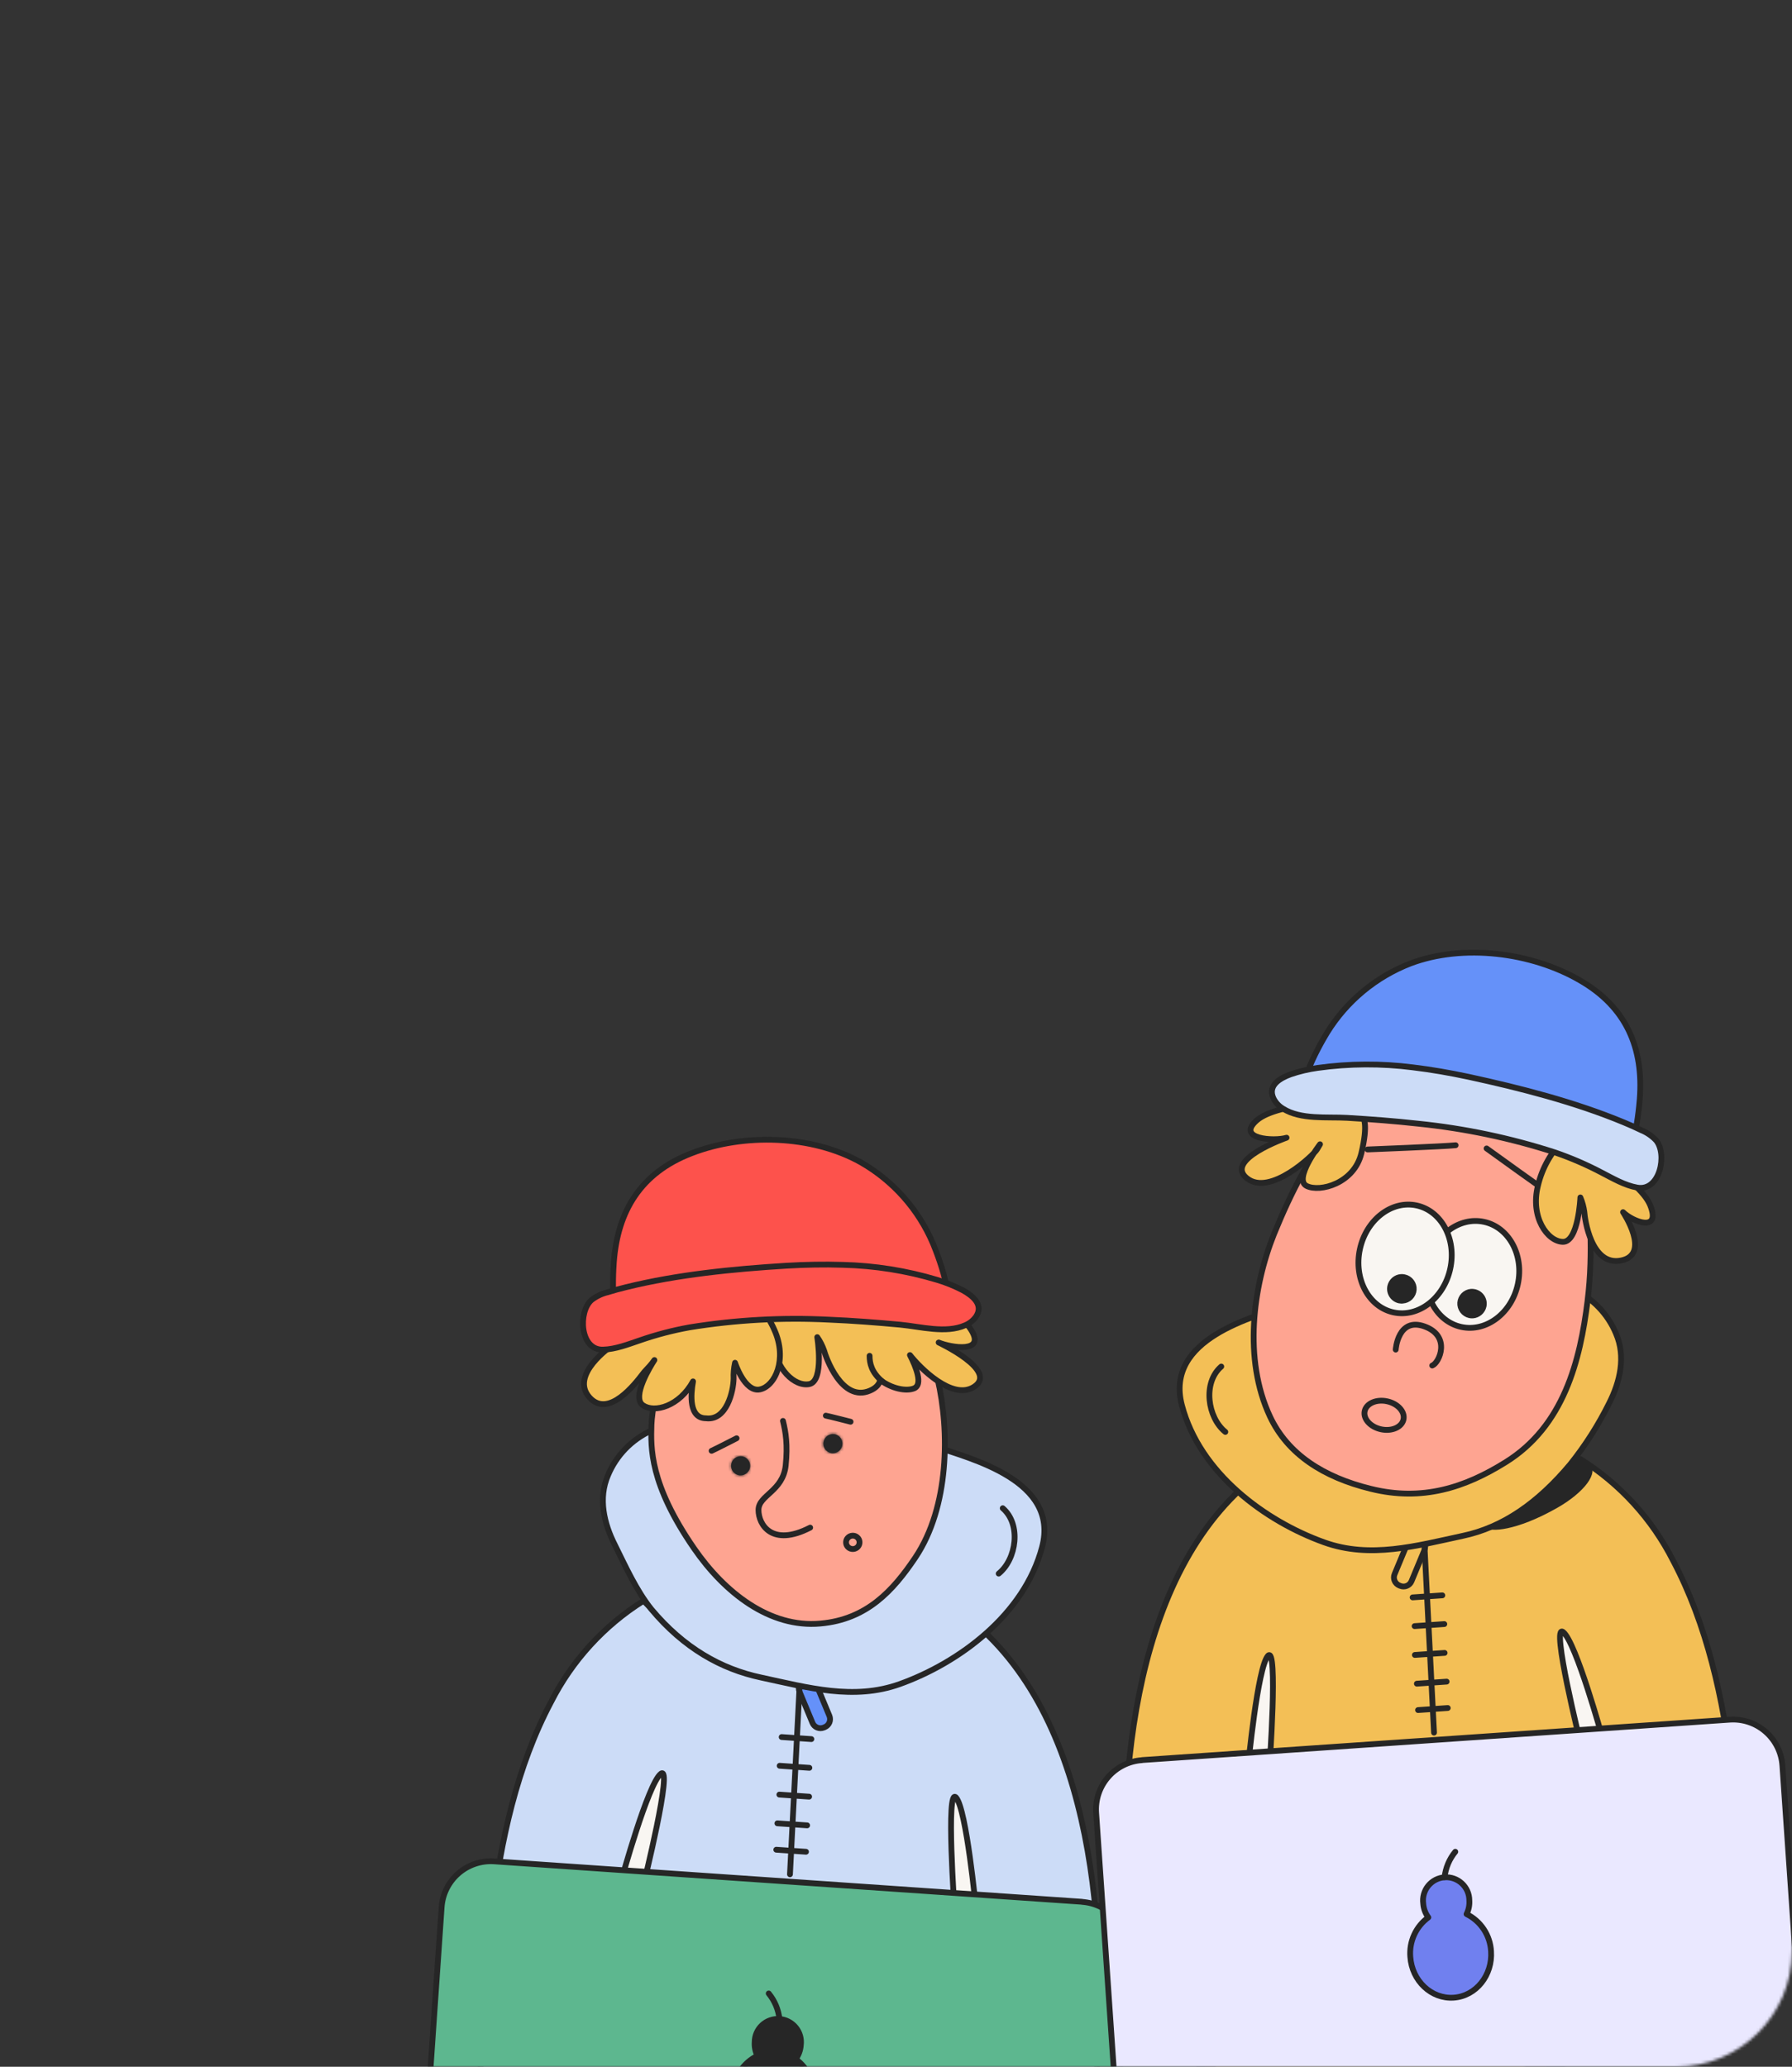 <?xml version="1.0" encoding="UTF-8"?> <svg xmlns="http://www.w3.org/2000/svg" width="619" height="714" viewBox="0 0 619 714" fill="none"><rect x="0" y="0" width="619" height="714" fill="#333333" stroke="none"/> <mask id="mask0_3102_194" style="mask-type:alpha" maskUnits="userSpaceOnUse" x="0" y="0" width="619" height="714"> <rect x="0.625" width="618.375" height="714" rx="40" fill="#F9F6F2"></rect> </mask> <g mask="url(#mask0_3102_194)"> <path d="M190.115 755.377C185.377 754.387 180.95 752.26 177.216 749.18C173.482 746.1 170.552 742.159 168.678 737.696C165.391 730.05 165.382 720.988 166.128 712.371C167.588 695.375 167.89 678.299 169.911 661.341C172.943 635.905 178.557 610.202 190.343 587.983C197.63 573.644 208.679 561.556 222.308 553.013C234.123 565.435 248.173 574.676 262.561 577.512C279.749 580.916 286.873 580.996 304.609 580.643C314.487 580.45 324.05 573.893 334.011 567.278C335.427 566.332 337.4 564.98 339.614 563.372C380.124 601.035 382.421 675.272 378.278 722.601C377.546 730.997 377.054 742.879 372.394 749.739C372.394 749.739 358.887 788.03 190.115 755.377Z" fill="#CCDCF7" stroke="#262626" stroke-width="2" stroke-linecap="round" stroke-linejoin="round"></path> <path d="M284.884 596.674L284.553 596.811C283.031 597.444 281.284 596.723 280.651 595.201L276.152 584.381C275.52 582.859 276.241 581.112 277.763 580.479L278.093 580.342C279.616 579.709 281.363 580.43 281.995 581.952L286.494 592.772C287.127 594.294 286.406 596.041 284.884 596.674Z" fill="#6591F9" stroke="#262626" stroke-width="2" stroke-linecap="round" stroke-linejoin="round"></path> <path d="M322.729 499.62C300.016 491.783 274.652 490.689 251.123 491.003C242.396 491.103 233.265 490.629 224.965 494.23C218.214 497.295 212.874 502.805 210.022 509.649C206.565 517.652 208.636 526.326 212.4 533.748C216.099 541.207 219.771 549.395 224.965 555.902C236.196 569.343 249.132 576.622 262.951 579.539C278.99 582.984 294.887 587.497 310.804 581.787C331.12 574.499 353.784 557.935 359.963 534.459C366.045 511.404 335.27 503.953 322.729 499.62Z" fill="#CCDCF7" stroke="#262626" stroke-width="2" stroke-linecap="round" stroke-linejoin="round"></path> <path d="M225.032 492.15C224.785 500.276 224.377 512.606 239.7 534.862C250.233 550.163 265.883 562.495 283.431 560.877C299.462 559.453 308.502 549.502 316.2 538.05C327.896 520.578 328.078 494.437 323.849 476.285C320.394 461.841 319.591 452.776 311.024 439.914C303.989 429.255 295.949 420.013 279.794 418.41C261.948 416.729 246.314 422.948 236.855 435.68C227.829 447.822 229.248 459.834 227.582 473.663C227.085 477.716 225.156 488.069 225.032 492.15Z" fill="#FEA491" stroke="#262626" stroke-width="2" stroke-linecap="round" stroke-linejoin="round"></path> <path d="M255.65 507.783L255.65 507.783L255.653 507.783C255.787 507.793 255.921 507.783 256.052 507.752L256.059 507.75L256.067 507.748C256.426 507.668 256.745 507.462 256.964 507.167C257.184 506.872 257.291 506.508 257.266 506.141C257.24 505.774 257.084 505.428 256.825 505.166C256.569 504.907 256.229 504.748 255.866 504.716C255.724 504.709 255.582 504.721 255.443 504.751L255.443 504.752L255.435 504.753C255.238 504.795 255.05 504.876 254.883 504.991C254.717 505.105 254.574 505.252 254.464 505.422C254.354 505.592 254.279 505.782 254.243 505.981C254.207 506.179 254.21 506.382 254.252 506.579C254.325 506.902 254.5 507.194 254.751 507.411C255.003 507.628 255.318 507.759 255.65 507.783Z" fill="#262626" stroke="#262626" stroke-width="2"></path> <mask id="path-7-inside-1_3102_194" fill="white"> <path d="M256.215 504.68C256.051 504.646 255.884 504.634 255.718 504.643C255.256 504.672 254.825 504.882 254.518 505.228C254.21 505.573 254.052 506.027 254.078 506.488C254.104 506.866 254.249 507.226 254.494 507.515C254.738 507.803 255.069 508.006 255.437 508.094C255.6 508.132 255.767 508.144 255.934 508.13C256.395 508.102 256.827 507.891 257.134 507.546C257.441 507.2 257.599 506.747 257.573 506.285C257.548 505.907 257.402 505.548 257.158 505.259C256.914 504.97 256.583 504.767 256.215 504.68ZM256.559 503.145C257.335 503.327 258.02 503.781 258.489 504.424C258.958 505.068 259.18 505.859 259.115 506.653C259.05 507.447 258.702 508.191 258.134 508.75C257.566 509.308 256.817 509.645 256.022 509.698C255.711 509.721 255.397 509.697 255.092 509.628C254.317 509.447 253.632 508.993 253.163 508.349C252.694 507.705 252.472 506.914 252.537 506.121C252.602 505.327 252.95 504.583 253.518 504.024C254.085 503.465 254.835 503.129 255.629 503.076C255.941 503.053 256.255 503.076 256.559 503.145Z"></path> </mask> <path d="M256.215 504.68C256.051 504.646 255.884 504.634 255.718 504.643C255.256 504.672 254.825 504.882 254.518 505.228C254.21 505.573 254.052 506.027 254.078 506.488C254.104 506.866 254.249 507.226 254.494 507.515C254.738 507.803 255.069 508.006 255.437 508.094C255.6 508.132 255.767 508.144 255.934 508.13C256.395 508.102 256.827 507.891 257.134 507.546C257.441 507.2 257.599 506.747 257.573 506.285C257.548 505.907 257.402 505.548 257.158 505.259C256.914 504.97 256.583 504.767 256.215 504.68ZM256.559 503.145C257.335 503.327 258.02 503.781 258.489 504.424C258.958 505.068 259.18 505.859 259.115 506.653C259.05 507.447 258.702 508.191 258.134 508.75C257.566 509.308 256.817 509.645 256.022 509.698C255.711 509.721 255.397 509.697 255.092 509.628C254.317 509.447 253.632 508.993 253.163 508.349C252.694 507.705 252.472 506.914 252.537 506.121C252.602 505.327 252.95 504.583 253.518 504.024C254.085 503.465 254.835 503.129 255.629 503.076C255.941 503.053 256.255 503.076 256.559 503.145Z" fill="#262626"></path> <path d="M256.215 504.68L256.617 502.72L256.647 502.727L256.677 502.734L256.215 504.68ZM255.718 504.643L255.594 502.647L255.605 502.646L255.718 504.643ZM254.078 506.488L252.083 506.622L252.082 506.611L252.081 506.6L254.078 506.488ZM255.437 508.094L254.983 510.042L254.975 510.04L255.437 508.094ZM255.934 508.13L255.768 506.137L255.789 506.135L255.81 506.134L255.934 508.13ZM257.573 506.285L259.569 506.151L259.57 506.162L259.57 506.173L257.573 506.285ZM256.559 503.145L257.002 501.195L257.015 501.198L256.559 503.145ZM256.022 509.698L255.873 507.703L255.882 507.702L255.89 507.702L256.022 509.698ZM255.092 509.628L254.65 511.579L254.637 511.576L255.092 509.628ZM255.629 503.076L255.778 505.07L255.77 505.071L255.762 505.072L255.629 503.076ZM255.812 506.639C255.818 506.64 255.824 506.64 255.831 506.64L255.605 502.646C255.944 502.627 256.284 502.652 256.617 502.72L255.812 506.639ZM255.842 506.639C255.908 506.635 255.969 506.605 256.013 506.556L253.022 503.899C253.681 503.159 254.605 502.708 255.594 502.647L255.842 506.639ZM256.013 506.556C256.056 506.507 256.079 506.442 256.075 506.377L252.081 506.6C252.026 505.611 252.364 504.64 253.022 503.899L256.013 506.556ZM256.074 506.355C256.071 506.306 256.052 506.26 256.02 506.223L252.967 508.807C252.447 508.192 252.137 507.426 252.083 506.622L256.074 506.355ZM256.02 506.223C255.989 506.185 255.946 506.159 255.899 506.148L254.975 510.04C254.191 509.854 253.487 509.422 252.967 508.807L256.02 506.223ZM255.891 506.146C255.851 506.137 255.81 506.134 255.768 506.137L256.099 510.123C255.725 510.154 255.348 510.127 254.983 510.042L255.891 506.146ZM255.81 506.134C255.744 506.138 255.683 506.168 255.639 506.217L258.629 508.874C257.971 509.615 257.047 510.065 256.058 510.126L255.81 506.134ZM255.639 506.217C255.595 506.267 255.573 506.331 255.576 506.397L259.57 506.173C259.626 507.163 259.287 508.133 258.629 508.874L255.639 506.217ZM255.578 506.419C255.581 506.467 255.6 506.514 255.631 506.551L258.685 503.967C259.205 504.582 259.515 505.347 259.569 506.151L255.578 506.419ZM255.631 506.551C255.663 506.588 255.705 506.614 255.753 506.625L256.677 502.734C257.461 502.92 258.164 503.352 258.685 503.967L255.631 506.551ZM257.015 501.198C258.257 501.488 259.354 502.216 260.105 503.247L256.872 505.602C256.685 505.346 256.413 505.165 256.104 505.093L257.015 501.198ZM260.105 503.247C260.856 504.278 261.212 505.545 261.108 506.816L257.121 506.489C257.147 506.173 257.059 505.858 256.872 505.602L260.105 503.247ZM261.108 506.816C261.004 508.088 260.446 509.28 259.537 510.175L256.731 507.324C256.957 507.102 257.095 506.806 257.121 506.489L261.108 506.816ZM259.537 510.175C258.628 511.07 257.428 511.609 256.155 511.693L255.89 507.702C256.206 507.681 256.505 507.547 256.731 507.324L259.537 510.175ZM256.171 511.692C255.661 511.73 255.148 511.692 254.65 511.579L255.535 507.678C255.646 507.703 255.76 507.712 255.873 507.703L256.171 511.692ZM254.637 511.576C253.394 511.285 252.298 510.558 251.547 509.527L254.78 507.171C254.966 507.428 255.239 507.609 255.548 507.681L254.637 511.576ZM251.547 509.527C250.795 508.495 250.439 507.229 250.544 505.957L254.53 506.284C254.504 506.6 254.593 506.915 254.78 507.171L251.547 509.527ZM250.544 505.957C250.648 504.686 251.205 503.494 252.114 502.599L254.921 505.449C254.695 505.672 254.556 505.968 254.53 506.284L250.544 505.957ZM252.114 502.599C253.024 501.704 254.224 501.165 255.497 501.08L255.762 505.072C255.445 505.093 255.147 505.227 254.921 505.449L252.114 502.599ZM255.481 501.081C255.99 501.043 256.503 501.082 257.002 501.195L256.117 505.096C256.006 505.07 255.892 505.062 255.778 505.07L255.481 501.081Z" fill="#262626" mask="url(#path-7-inside-1_3102_194)"></path> <path d="M287.525 500.134L287.525 500.134L287.528 500.134C287.662 500.144 287.796 500.133 287.927 500.102L287.934 500.1L287.942 500.099C288.301 500.018 288.62 499.812 288.839 499.517C289.059 499.222 289.166 498.858 289.141 498.491C289.115 498.124 288.959 497.778 288.7 497.517C288.444 497.258 288.104 497.099 287.741 497.067C287.599 497.06 287.457 497.071 287.318 497.102L287.318 497.102L287.31 497.104C287.113 497.146 286.925 497.226 286.758 497.341C286.592 497.456 286.449 497.603 286.339 497.772C286.229 497.942 286.154 498.132 286.118 498.331C286.082 498.529 286.085 498.733 286.127 498.93C286.2 499.253 286.375 499.545 286.626 499.761C286.878 499.979 287.193 500.109 287.525 500.134Z" fill="#262626" stroke="#262626" stroke-width="2"></path> <mask id="path-10-inside-2_3102_194" fill="white"> <path d="M288.09 497.03C287.926 496.997 287.759 496.984 287.593 496.994C287.131 497.022 286.7 497.233 286.393 497.578C286.085 497.924 285.927 498.377 285.953 498.839C285.979 499.217 286.124 499.576 286.369 499.865C286.613 500.154 286.944 500.357 287.312 500.444C287.475 500.482 287.642 500.495 287.809 500.481C288.27 500.452 288.702 500.242 289.009 499.896C289.316 499.551 289.474 499.097 289.448 498.636C289.423 498.258 289.277 497.898 289.033 497.61C288.789 497.321 288.458 497.118 288.09 497.03ZM288.434 495.496C289.21 495.677 289.895 496.131 290.364 496.775C290.833 497.419 291.055 498.21 290.99 499.003C290.925 499.797 290.577 500.541 290.009 501.1C289.441 501.659 288.692 501.995 287.897 502.048C287.586 502.071 287.272 502.048 286.967 501.979C286.192 501.797 285.507 501.343 285.038 500.7C284.569 500.056 284.347 499.265 284.412 498.471C284.477 497.677 284.825 496.933 285.393 496.374C285.96 495.816 286.71 495.479 287.504 495.427C287.816 495.403 288.13 495.427 288.434 495.496Z"></path> </mask> <path d="M288.09 497.03C287.926 496.997 287.759 496.984 287.593 496.994C287.131 497.022 286.7 497.233 286.393 497.578C286.085 497.924 285.927 498.377 285.953 498.839C285.979 499.217 286.124 499.576 286.369 499.865C286.613 500.154 286.944 500.357 287.312 500.444C287.475 500.482 287.642 500.495 287.809 500.481C288.27 500.452 288.702 500.242 289.009 499.896C289.316 499.551 289.474 499.097 289.448 498.636C289.423 498.258 289.277 497.898 289.033 497.61C288.789 497.321 288.458 497.118 288.09 497.03ZM288.434 495.496C289.21 495.677 289.895 496.131 290.364 496.775C290.833 497.419 291.055 498.21 290.99 499.003C290.925 499.797 290.577 500.541 290.009 501.1C289.441 501.659 288.692 501.995 287.897 502.048C287.586 502.071 287.272 502.048 286.967 501.979C286.192 501.797 285.507 501.343 285.038 500.7C284.569 500.056 284.347 499.265 284.412 498.471C284.477 497.677 284.825 496.933 285.393 496.374C285.96 495.816 286.71 495.479 287.504 495.427C287.816 495.403 288.13 495.427 288.434 495.496Z" fill="#262626"></path> <path d="M288.09 497.03L288.492 495.071L288.522 495.077L288.552 495.084L288.09 497.03ZM287.593 496.994L287.469 494.998L287.48 494.997L287.593 496.994ZM285.953 498.839L283.958 498.973L283.957 498.962L283.956 498.951L285.953 498.839ZM287.312 500.444L286.858 502.392L286.85 502.39L287.312 500.444ZM287.809 500.481L287.643 498.488L287.664 498.486L287.685 498.485L287.809 500.481ZM289.448 498.636L291.444 498.502L291.445 498.513L291.445 498.524L289.448 498.636ZM288.434 495.496L288.877 493.545L288.89 493.548L288.434 495.496ZM287.897 502.048L287.748 500.054L287.757 500.053L287.765 500.053L287.897 502.048ZM286.967 501.979L286.525 503.929L286.512 503.926L286.967 501.979ZM287.504 495.427L287.653 497.421L287.645 497.422L287.637 497.422L287.504 495.427ZM287.687 498.989C287.693 498.99 287.699 498.991 287.706 498.991L287.48 494.997C287.819 494.978 288.159 495.003 288.492 495.071L287.687 498.989ZM287.717 498.99C287.783 498.986 287.844 498.956 287.888 498.907L284.897 496.25C285.556 495.509 286.48 495.059 287.469 494.998L287.717 498.99ZM287.888 498.907C287.931 498.858 287.954 498.793 287.95 498.727L283.956 498.951C283.901 497.961 284.239 496.991 284.897 496.25L287.888 498.907ZM287.949 498.705C287.946 498.657 287.927 498.61 287.895 498.573L284.842 501.157C284.322 500.542 284.012 499.777 283.958 498.973L287.949 498.705ZM287.895 498.573C287.864 498.536 287.821 498.51 287.774 498.499L286.85 502.39C286.066 502.204 285.362 501.772 284.842 501.157L287.895 498.573ZM287.766 498.497C287.726 498.487 287.685 498.484 287.643 498.488L287.974 502.474C287.6 502.505 287.223 502.477 286.858 502.392L287.766 498.497ZM287.685 498.485C287.619 498.489 287.558 498.519 287.514 498.568L290.504 501.225C289.846 501.965 288.922 502.416 287.933 502.477L287.685 498.485ZM287.514 498.568C287.47 498.617 287.448 498.682 287.451 498.747L291.445 498.524C291.501 499.513 291.162 500.484 290.504 501.225L287.514 498.568ZM287.453 498.769C287.456 498.818 287.475 498.864 287.506 498.901L290.56 496.318C291.08 496.933 291.39 497.698 291.444 498.502L287.453 498.769ZM287.506 498.901C287.538 498.939 287.58 498.965 287.628 498.976L288.552 495.084C289.336 495.27 290.039 495.703 290.56 496.318L287.506 498.901ZM288.89 493.548C290.132 493.839 291.229 494.566 291.98 495.597L288.747 497.953C288.56 497.696 288.288 497.515 287.979 497.443L288.89 493.548ZM291.98 495.597C292.731 496.629 293.087 497.895 292.983 499.167L288.996 498.84C289.022 498.524 288.934 498.209 288.747 497.953L291.98 495.597ZM292.983 499.167C292.879 500.438 292.321 501.63 291.412 502.525L288.606 499.675C288.832 499.452 288.97 499.156 288.996 498.84L292.983 499.167ZM291.412 502.525C290.503 503.42 289.303 503.959 288.03 504.044L287.765 500.053C288.081 500.032 288.38 499.898 288.606 499.675L291.412 502.525ZM288.046 504.043C287.536 504.081 287.023 504.042 286.525 503.929L287.41 500.028C287.521 500.054 287.635 500.062 287.748 500.054L288.046 504.043ZM286.512 503.926C285.269 503.636 284.173 502.909 283.422 501.877L286.655 499.522C286.841 499.778 287.114 499.959 287.423 500.031L286.512 503.926ZM283.422 501.877C282.67 500.846 282.314 499.579 282.419 498.308L286.405 498.635C286.379 498.951 286.468 499.266 286.655 499.522L283.422 501.877ZM282.419 498.308C282.523 497.036 283.08 495.844 283.989 494.949L286.796 497.8C286.57 498.022 286.431 498.318 286.405 498.635L282.419 498.308ZM283.989 494.949C284.899 494.054 286.099 493.515 287.372 493.431L287.637 497.422C287.32 497.443 287.022 497.577 286.796 497.8L283.989 494.949ZM287.356 493.432C287.865 493.394 288.378 493.432 288.877 493.545L287.992 497.446C287.881 497.421 287.767 497.412 287.653 497.421L287.356 493.432Z" fill="#262626" mask="url(#path-10-inside-2_3102_194)"></path> <path d="M293.812 491.167C293.812 491.167 286.354 489.259 285.262 489.059Z" fill="#262626"></path> <path d="M293.812 491.167C293.812 491.167 286.354 489.259 285.262 489.059" stroke="#262626" stroke-width="2" stroke-linecap="round" stroke-linejoin="round"></path> <path d="M254.438 496.877C254.438 496.877 246.914 500.734 245.803 501.211Z" fill="#262626"></path> <path d="M254.438 496.877C254.438 496.877 246.914 500.734 245.803 501.211" stroke="#262626" stroke-width="2" stroke-linecap="round" stroke-linejoin="round"></path> <path d="M292.249 532.969C292.173 531.693 293.153 530.597 294.437 530.52C295.722 530.443 296.825 531.415 296.901 532.691C296.977 533.967 295.998 535.063 294.713 535.14C293.429 535.217 292.326 534.245 292.249 532.969Z" fill="#FEA491" stroke="#262626" stroke-width="2" stroke-linecap="round" stroke-linejoin="round"></path> <path d="M276.196 582.535L272.873 647.513" stroke="#262626" stroke-width="2" stroke-linecap="round" stroke-linejoin="round"></path> <path fill-rule="evenodd" clip-rule="evenodd" d="M266.869 428.981C266.869 428.981 271.481 435.847 275.533 443.812C279.018 444.891 290.844 448.735 299.099 453.59L302.207 448.712C302.207 448.712 328.123 448.713 335.078 458.863C341.169 467.745 328.362 465.533 324.231 463.787C324.231 463.787 345.057 473.535 336.454 479.103C328.964 483.951 317.67 472.42 314.309 468.117C316.339 472.077 318.95 478.406 315.679 479.661C312.93 480.715 308.041 479.74 304.075 476.758C303.698 478.226 302.623 479.519 300.491 480.426C290.694 484.595 285.219 468.663 284.658 466.588C284.087 464.937 283.292 463.371 282.296 461.935C282.296 461.935 284.781 477.179 279.498 478.175C274.619 479.096 267.817 473.132 267.158 463.464C265.934 468.171 263.104 475.6 257.778 473.187C250.872 471.005 253.098 460.662 254.813 456.76C255.624 455.212 256.306 453.267 256.669 451.558C256.669 451.558 249.374 459.522 245.029 456.358C240.683 453.195 240.667 442.863 249.055 435.575C253.843 431.292 259.776 428.498 266.127 427.536L266.869 428.981Z" fill="#F3BF56"></path> <path d="M275.533 443.812L275.237 444.767C274.979 444.687 274.765 444.506 274.642 444.265L275.533 443.812ZM266.869 428.981L266.039 429.538C266.017 429.506 265.997 429.472 265.979 429.437L266.869 428.981ZM299.099 453.59L299.942 454.128C299.653 454.582 299.056 454.725 298.592 454.452L299.099 453.59ZM302.207 448.712L301.364 448.175C301.548 447.886 301.866 447.712 302.207 447.712L302.207 448.712ZM335.078 458.863L334.253 459.428L334.253 459.428L335.078 458.863ZM324.231 463.787L323.807 464.693C323.314 464.462 323.096 463.878 323.318 463.38C323.539 462.883 324.119 462.654 324.621 462.866L324.231 463.787ZM336.454 479.103L336.997 479.943L336.997 479.943L336.454 479.103ZM314.309 468.117L313.419 468.573C313.184 468.114 313.336 467.551 313.77 467.274C314.205 466.996 314.779 467.095 315.097 467.501L314.309 468.117ZM315.679 479.661L316.037 480.595L316.037 480.595L315.679 479.661ZM304.075 476.758L303.107 476.509C303.19 476.186 303.429 475.925 303.745 475.814C304.06 475.704 304.409 475.758 304.676 475.959L304.075 476.758ZM300.491 480.426L300.1 479.506L300.1 479.506L300.491 480.426ZM284.658 466.588L285.603 466.261C285.61 466.283 285.617 466.305 285.623 466.327L284.658 466.588ZM282.296 461.935L281.309 462.096C281.234 461.634 281.489 461.183 281.922 461.008C282.355 460.833 282.852 460.981 283.118 461.365L282.296 461.935ZM279.498 478.175L279.684 479.158L279.684 479.158L279.498 478.175ZM267.158 463.464L266.19 463.213C266.313 462.738 266.763 462.423 267.251 462.469C267.739 462.514 268.122 462.907 268.156 463.396L267.158 463.464ZM257.778 473.187L258.079 472.234C258.117 472.246 258.154 472.26 258.19 472.276L257.778 473.187ZM254.813 456.76L253.898 456.357C253.907 456.336 253.917 456.316 253.927 456.295L254.813 456.76ZM256.669 451.558L255.931 450.882C256.236 450.55 256.726 450.462 257.127 450.669C257.528 450.875 257.741 451.324 257.647 451.766L256.669 451.558ZM249.055 435.575L249.722 436.321C249.718 436.324 249.715 436.327 249.711 436.33L249.055 435.575ZM266.127 427.536L265.978 426.548C266.402 426.483 266.821 426.697 267.017 427.08L266.127 427.536ZM274.642 444.265C272.632 440.314 270.48 436.63 268.829 433.932C268.003 432.583 267.305 431.483 266.813 430.72C266.567 430.339 266.372 430.042 266.24 429.842C266.174 429.741 266.123 429.665 266.089 429.614C266.072 429.588 266.059 429.569 266.051 429.556C266.047 429.55 266.044 429.545 266.042 429.542C266.041 429.541 266.04 429.54 266.039 429.539C266.039 429.539 266.039 429.538 266.039 429.538C266.039 429.538 266.039 429.538 266.039 429.538C266.039 429.538 266.039 429.538 266.869 428.981C267.699 428.423 267.699 428.423 267.699 428.423C267.699 428.423 267.699 428.424 267.699 428.424C267.7 428.424 267.7 428.424 267.7 428.425C267.701 428.426 267.702 428.427 267.703 428.429C267.705 428.433 267.709 428.438 267.714 428.445C267.723 428.459 267.736 428.479 267.754 428.506C267.79 428.559 267.842 428.638 267.91 428.741C268.046 428.947 268.243 429.249 268.493 429.636C268.993 430.41 269.7 431.524 270.535 432.888C272.203 435.614 274.383 439.345 276.425 443.358L274.642 444.265ZM298.592 454.452C290.448 449.662 278.723 445.847 275.237 444.767L275.829 442.857C279.312 443.936 291.24 447.808 299.606 452.729L298.592 454.452ZM298.256 453.053L301.364 448.175L303.051 449.249L299.942 454.128L298.256 453.053ZM302.207 448.712C302.207 447.712 302.208 447.712 302.208 447.712C302.208 447.712 302.209 447.712 302.209 447.712C302.21 447.712 302.212 447.712 302.214 447.712C302.217 447.712 302.223 447.712 302.229 447.712C302.243 447.712 302.263 447.712 302.288 447.712C302.34 447.713 302.415 447.713 302.513 447.715C302.709 447.717 302.996 447.722 303.362 447.732C304.094 447.752 305.146 447.792 306.428 447.873C308.99 448.033 312.485 448.353 316.205 448.996C319.919 449.637 323.891 450.605 327.394 452.072C330.882 453.533 334.008 455.532 335.903 458.297L334.253 459.428C332.67 457.118 329.949 455.311 326.621 453.917C323.309 452.529 319.498 451.594 315.865 450.966C312.236 450.34 308.817 450.026 306.303 449.869C305.047 449.79 304.019 449.751 303.307 449.731C302.951 449.722 302.674 449.717 302.487 449.714C302.394 449.713 302.323 449.713 302.276 449.712C302.252 449.712 302.235 449.712 302.223 449.712C302.217 449.712 302.213 449.712 302.211 449.712C302.209 449.712 302.208 449.712 302.208 449.712C302.208 449.712 302.207 449.712 302.207 449.712C302.207 449.712 302.207 449.712 302.207 448.712ZM335.902 458.297C337.448 460.55 338.075 462.475 337.461 463.999C336.831 465.563 335.144 466.127 333.602 466.304C331.984 466.49 330.076 466.309 328.342 465.987C326.603 465.663 324.956 465.179 323.842 464.708L324.621 462.866C325.572 463.268 327.075 463.716 328.708 464.02C330.348 464.326 332.035 464.471 333.374 464.317C334.788 464.155 335.419 463.716 335.606 463.251C335.809 462.746 335.753 461.616 334.253 459.428L335.902 458.297ZM324.231 463.787C324.655 462.881 324.655 462.882 324.656 462.882C324.656 462.882 324.656 462.882 324.657 462.882C324.658 462.883 324.659 462.883 324.66 462.884C324.663 462.885 324.668 462.887 324.673 462.89C324.684 462.895 324.7 462.902 324.72 462.912C324.761 462.932 324.821 462.96 324.898 462.998C325.053 463.072 325.277 463.182 325.558 463.323C326.12 463.605 326.911 464.014 327.833 464.521C329.672 465.533 332.053 466.952 334.173 468.56C336.256 470.14 338.237 472.011 339.09 473.96C339.529 474.965 339.698 476.058 339.352 477.149C339.007 478.234 338.201 479.163 336.997 479.943L335.91 478.264C336.857 477.651 337.282 477.057 337.446 476.544C337.607 476.036 337.56 475.454 337.257 474.762C336.625 473.317 335.013 471.707 332.964 470.154C330.954 468.629 328.666 467.263 326.869 466.273C325.973 465.78 325.204 465.383 324.661 465.111C324.389 464.974 324.174 464.869 324.028 464.798C323.954 464.763 323.899 464.736 323.861 464.718C323.843 464.709 323.829 464.703 323.82 464.699C323.815 464.697 323.812 464.695 323.81 464.694C323.809 464.693 323.808 464.693 323.808 464.693C323.807 464.693 323.807 464.693 323.807 464.693C323.807 464.693 323.807 464.693 324.231 463.787ZM336.997 479.943C334.849 481.333 332.451 481.522 330.096 481.015C327.759 480.511 325.42 479.316 323.274 477.871C318.983 474.981 315.245 470.94 313.521 468.732L315.097 467.501C316.734 469.597 320.323 473.473 324.391 476.212C326.425 477.582 328.524 478.63 330.517 479.059C332.49 479.485 334.314 479.297 335.91 478.264L336.997 479.943ZM315.199 467.661C316.222 469.657 317.431 472.323 317.958 474.686C318.22 475.861 318.336 477.06 318.107 478.1C317.865 479.195 317.226 480.139 316.037 480.595L315.321 478.727C315.768 478.556 316.028 478.238 316.154 477.669C316.291 477.046 316.242 476.181 316.006 475.121C315.537 473.016 314.425 470.536 313.419 468.573L315.199 467.661ZM316.037 480.595C314.409 481.219 312.278 481.207 310.105 480.696C307.91 480.181 305.569 479.133 303.474 477.557L304.676 475.959C306.547 477.366 308.634 478.296 310.562 478.75C312.512 479.208 314.2 479.157 315.321 478.727L316.037 480.595ZM300.1 479.506C302.008 478.694 302.822 477.615 303.107 476.509L305.044 477.007C304.573 478.837 303.238 480.344 300.883 481.346L300.1 479.506ZM285.623 466.327C285.886 467.298 287.354 471.676 289.924 475.266C291.208 477.06 292.713 478.58 294.406 479.418C296.056 480.234 297.931 480.429 300.1 479.506L300.883 481.346C298.153 482.508 295.669 482.274 293.519 481.211C291.413 480.169 289.677 478.358 288.298 476.43C285.541 472.578 283.991 467.953 283.693 466.849L285.623 466.327ZM283.118 461.365C284.166 462.876 285.002 464.524 285.603 466.261L283.713 466.915C283.171 465.35 282.418 463.866 281.475 462.505L283.118 461.365ZM279.313 477.193C280.084 477.047 280.74 476.364 281.213 474.908C281.676 473.483 281.859 471.604 281.878 469.671C281.897 467.755 281.755 465.859 281.607 464.436C281.533 463.726 281.458 463.138 281.402 462.728C281.374 462.523 281.35 462.363 281.334 462.256C281.326 462.202 281.32 462.161 281.315 462.134C281.313 462.12 281.312 462.11 281.311 462.104C281.31 462.101 281.31 462.098 281.31 462.097C281.31 462.096 281.309 462.096 281.309 462.096C281.309 462.096 281.309 462.096 281.309 462.096C281.309 462.096 281.309 462.096 282.296 461.935C283.283 461.774 283.283 461.774 283.283 461.774C283.283 461.775 283.284 461.775 283.284 461.775C283.284 461.776 283.284 461.777 283.284 461.778C283.284 461.78 283.285 461.784 283.286 461.788C283.287 461.796 283.289 461.808 283.291 461.823C283.296 461.854 283.303 461.899 283.312 461.957C283.329 462.073 283.354 462.241 283.383 462.455C283.442 462.883 283.52 463.494 283.597 464.229C283.749 465.695 283.898 467.672 283.878 469.691C283.858 471.694 283.672 473.813 283.115 475.526C282.568 477.209 281.553 478.805 279.684 479.158L279.313 477.193ZM268.156 463.396C268.47 468.012 270.248 471.701 272.479 474.111C274.741 476.554 277.337 477.565 279.313 477.193L279.684 479.158C276.78 479.706 273.535 478.196 271.012 475.47C268.457 472.711 266.505 468.584 266.16 463.532L268.156 463.396ZM258.19 472.276C259.291 472.775 260.178 472.74 260.934 472.425C261.73 472.093 262.487 471.405 263.192 470.415C264.607 468.427 265.585 465.541 266.19 463.213L268.126 463.716C267.508 466.094 266.458 469.276 264.821 471.575C263.999 472.73 262.974 473.741 261.703 474.271C260.392 474.817 258.927 474.806 257.365 474.098L258.19 472.276ZM255.729 457.162C254.917 459.009 253.975 462.423 254.062 465.591C254.15 468.769 255.233 471.334 258.079 472.234L257.477 474.141C253.417 472.858 252.16 469.161 252.063 465.646C251.966 462.122 252.994 458.413 253.898 456.357L255.729 457.162ZM257.647 451.766C257.266 453.558 256.556 455.589 255.699 457.224L253.927 456.295C254.693 454.834 255.345 452.977 255.691 451.35L257.647 451.766ZM245.617 455.55C246.399 456.119 247.346 456.227 248.454 455.969C249.58 455.706 250.783 455.081 251.919 454.315C253.046 453.556 254.052 452.695 254.781 452.019C255.144 451.683 255.435 451.395 255.634 451.193C255.733 451.092 255.809 451.012 255.86 450.959C255.885 450.932 255.904 450.912 255.916 450.899C255.922 450.893 255.926 450.888 255.929 450.885C255.93 450.884 255.931 450.883 255.931 450.882C255.932 450.882 255.932 450.882 255.932 450.882C255.932 450.882 255.932 450.882 255.932 450.882C255.932 450.882 255.931 450.882 256.669 451.558C257.406 452.233 257.406 452.233 257.406 452.234C257.406 452.234 257.406 452.234 257.405 452.234C257.405 452.235 257.404 452.235 257.404 452.236C257.402 452.237 257.401 452.239 257.398 452.242C257.394 452.247 257.388 452.253 257.38 452.262C257.364 452.279 257.341 452.303 257.312 452.334C257.254 452.396 257.169 452.484 257.06 452.595C256.843 452.816 256.53 453.125 256.141 453.486C255.367 454.204 254.278 455.137 253.037 455.973C251.807 456.803 250.371 457.576 248.908 457.917C247.426 458.262 245.831 458.179 244.44 457.167L245.617 455.55ZM249.711 436.33C245.696 439.819 243.727 444.003 243.258 447.641C242.782 451.337 243.855 454.267 245.617 455.55L244.44 457.167C241.856 455.285 240.748 451.468 241.275 447.385C241.809 443.245 244.027 438.619 248.399 434.821L249.711 436.33ZM266.277 428.525C260.118 429.458 254.365 432.167 249.722 436.321L248.388 434.83C253.321 430.417 259.434 427.539 265.978 426.548L266.277 428.525ZM265.979 429.437L265.238 427.993L267.017 427.08L267.759 428.524L265.979 429.437Z" fill="#262626"></path> <path d="M300.375 468.384C300.375 470.934 301.013 474.121 304.837 477.309" stroke="#262626" stroke-width="2" stroke-linecap="round"></path> <path fill-rule="evenodd" clip-rule="evenodd" d="M240.362 455.57C247.244 450.169 254.052 446.008 254.052 446.008L255.329 445.005C260.699 448.531 264.923 453.547 267.485 459.438C272.064 469.563 267.736 478.944 262.466 480.004C257.196 481.064 253.893 470.782 253.893 470.782C253.51 472.487 253.317 474.538 253.407 476.283C253.336 480.546 251.04 490.873 243.854 489.972C238.006 489.94 238.538 482.006 239.391 477.219C234.755 485.729 226.085 488.308 222.035 485.434C218.072 482.622 224.736 471.883 226.054 469.844C225.096 471.256 223.691 472.759 222.572 473.928C222.455 474.068 222.274 474.304 222.037 474.615C219.465 477.974 210.234 490.035 203.678 482.822C196.516 474.943 211.38 464.87 211.38 464.87C206.716 465.546 213.466 459.388 222.121 454.002C229.469 449.429 237.963 454.065 240.362 455.57Z" fill="#F3BF56"></path> <path d="M254.052 446.008L254.67 446.794C254.639 446.819 254.607 446.841 254.573 446.861L254.052 446.008ZM240.362 455.57L240.98 456.357C240.648 456.617 240.188 456.641 239.831 456.417L240.362 455.57ZM255.329 445.005L254.711 444.219C255.049 443.953 255.519 443.933 255.878 444.169L255.329 445.005ZM267.485 459.438L266.574 459.851C266.572 459.846 266.57 459.842 266.568 459.837L267.485 459.438ZM253.893 470.782L252.918 470.562C253.017 470.122 253.398 469.803 253.848 469.783C254.299 469.763 254.707 470.046 254.845 470.476L253.893 470.782ZM253.407 476.283L254.406 476.231C254.407 476.254 254.408 476.277 254.407 476.3L253.407 476.283ZM243.854 489.972L243.86 488.972C243.899 488.973 243.939 488.975 243.978 488.98L243.854 489.972ZM239.391 477.219L238.513 476.741C238.747 476.31 239.26 476.113 239.722 476.275C240.185 476.438 240.462 476.912 240.375 477.394L239.391 477.219ZM222.035 485.434L221.456 486.25L221.456 486.25L222.035 485.434ZM226.054 469.844L225.226 469.283C225.534 468.829 226.149 468.708 226.606 469.01C227.063 469.313 227.191 469.927 226.894 470.387L226.054 469.844ZM222.572 473.928L221.804 473.288C221.818 473.27 221.834 473.253 221.85 473.237L222.572 473.928ZM222.037 474.615L221.243 474.007L221.243 474.007L222.037 474.615ZM203.678 482.822L204.418 482.15L204.418 482.15L203.678 482.822ZM211.38 464.87L211.237 463.88C211.698 463.814 212.144 464.074 212.313 464.509C212.481 464.943 212.327 465.436 211.941 465.698L211.38 464.87ZM222.121 454.002L221.593 453.153L221.593 453.153L222.121 454.002ZM254.052 446.008C254.573 446.861 254.573 446.861 254.573 446.861C254.573 446.861 254.573 446.861 254.573 446.861C254.573 446.861 254.573 446.861 254.573 446.862C254.572 446.862 254.571 446.863 254.569 446.864C254.566 446.866 254.562 446.868 254.555 446.872C254.543 446.88 254.524 446.892 254.499 446.907C254.448 446.938 254.373 446.985 254.275 447.046C254.078 447.169 253.788 447.351 253.418 447.586C252.677 448.057 251.618 448.742 250.344 449.594C247.795 451.301 244.395 453.676 240.98 456.357L239.745 454.783C243.212 452.062 246.656 449.657 249.232 447.933C250.52 447.07 251.593 446.377 252.344 445.899C252.72 445.66 253.015 445.474 253.217 445.348C253.318 445.286 253.396 445.237 253.449 445.205C253.475 445.189 253.495 445.176 253.509 445.168C253.516 445.164 253.521 445.16 253.525 445.158C253.526 445.157 253.528 445.156 253.529 445.156C253.529 445.155 253.53 445.155 253.53 445.155C253.53 445.155 253.53 445.155 253.53 445.155C253.53 445.155 253.53 445.155 254.052 446.008ZM255.947 445.792L254.67 446.794L253.434 445.221L254.711 444.219L255.947 445.792ZM266.568 459.837C264.084 454.125 259.987 449.26 254.78 445.841L255.878 444.169C261.41 447.802 265.762 452.97 268.402 459.04L266.568 459.837ZM262.269 479.024C264.405 478.594 266.604 476.379 267.714 472.822C268.807 469.321 268.766 464.697 266.574 459.851L268.396 459.026C270.783 464.304 270.867 469.433 269.623 473.418C268.397 477.348 265.797 480.354 262.663 480.984L262.269 479.024ZM253.893 470.782C254.845 470.476 254.845 470.476 254.845 470.476C254.845 470.476 254.845 470.475 254.845 470.475C254.845 470.475 254.845 470.476 254.845 470.476C254.845 470.476 254.846 470.478 254.846 470.48C254.848 470.483 254.85 470.489 254.852 470.498C254.858 470.515 254.867 470.541 254.878 470.575C254.902 470.645 254.938 470.749 254.986 470.882C255.082 471.149 255.226 471.532 255.416 471.989C255.796 472.908 256.351 474.11 257.057 475.27C257.77 476.441 258.602 477.511 259.516 478.22C260.415 478.917 261.32 479.214 262.269 479.024L262.663 480.984C260.977 481.324 259.493 480.733 258.29 479.8C257.103 478.879 256.121 477.578 255.349 476.31C254.571 475.033 253.971 473.73 253.568 472.754C253.365 472.264 253.21 471.852 253.105 471.561C253.052 471.415 253.012 471.299 252.985 471.218C252.971 471.178 252.96 471.147 252.953 471.125C252.95 471.114 252.947 471.105 252.945 471.099C252.944 471.096 252.943 471.093 252.942 471.091C252.942 471.09 252.942 471.09 252.942 471.089C252.941 471.089 252.941 471.088 252.941 471.088C252.941 471.088 252.941 471.087 253.893 470.782ZM252.409 476.335C252.313 474.492 252.515 472.349 252.918 470.562L254.869 471.001C254.504 472.624 254.32 474.584 254.406 476.231L252.409 476.335ZM243.978 488.98C246.94 489.351 248.996 487.472 250.402 484.622C251.804 481.779 252.374 478.284 252.407 476.266L254.407 476.3C254.37 478.545 253.756 482.344 252.196 485.506C250.64 488.66 247.954 491.494 243.73 490.965L243.978 488.98ZM240.375 477.394C239.953 479.763 239.636 482.793 240.092 485.192C240.319 486.386 240.72 487.327 241.305 487.961C241.86 488.564 242.651 488.966 243.86 488.972L243.849 490.972C242.133 490.963 240.798 490.361 239.835 489.317C238.901 488.305 238.392 486.958 238.127 485.565C237.6 482.792 237.975 479.462 238.407 477.043L240.375 477.394ZM222.614 484.619C224.253 485.782 227.035 485.947 230.11 484.672C233.144 483.414 236.3 480.803 238.513 476.741L240.269 477.697C237.847 482.144 234.35 485.079 230.876 486.519C227.445 487.942 223.866 487.96 221.456 486.25L222.614 484.619ZM226.894 470.387C226.243 471.393 224.29 474.524 222.991 477.725C222.338 479.333 221.882 480.885 221.804 482.16C221.725 483.443 222.034 484.207 222.614 484.619L221.456 486.25C220.055 485.255 219.71 483.622 219.808 482.037C219.906 480.443 220.455 478.656 221.138 476.973C222.509 473.592 224.547 470.334 225.214 469.301L226.894 470.387ZM221.85 473.237C222.975 472.062 224.322 470.615 225.226 469.283L226.881 470.405C225.87 471.897 224.408 473.456 223.294 474.62L221.85 473.237ZM221.243 474.007C221.473 473.706 221.67 473.448 221.804 473.288L223.34 474.569C223.24 474.688 223.076 474.903 222.831 475.223L221.243 474.007ZM204.418 482.15C205.856 483.731 207.359 484.198 208.859 484.059C210.426 483.914 212.1 483.096 213.759 481.877C217.076 479.441 219.947 475.7 221.243 474.007L222.831 475.223C221.555 476.89 218.524 480.859 214.943 483.489C213.154 484.803 211.13 485.858 209.043 486.051C206.888 486.25 204.778 485.519 202.938 483.495L204.418 482.15ZM211.38 464.87C211.941 465.698 211.941 465.698 211.942 465.698C211.942 465.698 211.942 465.698 211.942 465.698C211.941 465.698 211.941 465.698 211.941 465.698C211.939 465.699 211.937 465.701 211.934 465.703C211.929 465.707 211.919 465.713 211.907 465.722C211.881 465.739 211.843 465.766 211.792 465.802C211.691 465.873 211.541 465.981 211.351 466.122C210.971 466.403 210.434 466.816 209.81 467.335C208.557 468.379 206.977 469.837 205.622 471.518C204.259 473.212 203.186 475.058 202.843 476.878C202.511 478.639 202.85 480.424 204.418 482.15L202.938 483.495C200.926 481.281 200.436 478.852 200.877 476.508C201.308 474.223 202.608 472.073 204.065 470.264C205.531 468.443 207.219 466.89 208.53 465.799C209.187 465.251 209.755 464.815 210.16 464.515C210.363 464.365 210.525 464.248 210.638 464.168C210.694 464.129 210.739 464.098 210.769 464.077C210.784 464.066 210.796 464.058 210.805 464.052C210.809 464.049 210.812 464.047 210.815 464.045C210.816 464.045 210.817 464.044 210.818 464.043C210.818 464.043 210.819 464.043 210.819 464.043C210.819 464.042 210.819 464.042 211.38 464.87ZM222.65 454.851C218.353 457.525 214.568 460.367 212.454 462.426C211.927 462.938 211.523 463.384 211.244 463.752C210.946 464.147 210.865 464.357 210.855 464.409C210.853 464.417 210.875 464.317 210.812 464.174C210.742 464.016 210.626 463.938 210.571 463.912C210.533 463.894 210.685 463.96 211.237 463.88L211.524 465.86C210.91 465.949 210.252 465.97 209.725 465.724C209.425 465.584 209.144 465.345 208.984 464.985C208.831 464.64 208.839 464.295 208.893 464.02C208.995 463.506 209.309 462.995 209.65 462.545C210.011 462.068 210.492 461.544 211.059 460.993C213.317 458.794 217.235 455.865 221.593 453.153L222.65 454.851ZM239.831 456.417C238.678 455.694 236.061 454.221 232.871 453.481C229.688 452.742 226.025 452.75 222.65 454.851L221.593 453.153C225.566 450.68 229.823 450.72 233.323 451.532C236.817 452.343 239.647 453.941 240.894 454.723L239.831 456.417Z" fill="#262626"></path> <path d="M322.186 455.318C322.186 455.318 239.263 446.951 220.515 459.906C210.025 467.147 211.745 440.035 212.04 435.923C213.368 418.338 221.344 405.166 238.819 398.428C256.767 391.447 280.459 392.049 297.409 401.573C308.523 407.957 317.25 417.793 322.268 429.586C324.069 433.942 333.043 456.481 322.186 455.318Z" fill="#FD524C" stroke="#262626" stroke-width="2" stroke-linecap="round" stroke-linejoin="round"></path> <path d="M332.568 445.746C329.721 444.26 326.737 443.051 323.659 442.136C313.092 438.966 302.147 437.224 291.118 436.958C284.629 436.742 278.127 436.889 271.627 437.265C253.298 438.392 234.061 440.293 216.22 444.694C214.094 445.213 211.972 445.785 209.886 446.435C207.855 446.92 205.951 447.834 204.302 449.114C199.654 453.227 200.265 466.458 208.284 466.249C212.68 466.135 216.946 464.419 221.068 463.037C226.657 461.097 232.388 459.597 238.211 458.55C254.11 455.975 270.236 455.086 286.321 455.897C294.531 456.238 302.744 456.877 310.93 457.632C317.881 458.284 326.709 460.775 333.363 457.847C334.878 457.233 336.184 456.198 337.127 454.864C339.888 450.746 335.96 447.609 332.568 445.746Z" fill="#FD524C" stroke="#262626" stroke-width="2" stroke-linecap="round" stroke-linejoin="round"></path> <path d="M280.266 600.8L270.005 600.094" stroke="#262626" stroke-width="2" stroke-linecap="round" stroke-linejoin="round"></path> <path d="M279.578 610.721L269.317 610.015" stroke="#262626" stroke-width="2" stroke-linecap="round" stroke-linejoin="round"></path> <path d="M279.492 620.682L269.214 619.975" stroke="#262626" stroke-width="2" stroke-linecap="round" stroke-linejoin="round"></path> <path d="M278.805 630.602L268.527 629.895" stroke="#262626" stroke-width="2" stroke-linecap="round" stroke-linejoin="round"></path> <path d="M278.406 639.721L268.146 639.015" stroke="#262626" stroke-width="2" stroke-linecap="round" stroke-linejoin="round"></path> <path d="M337.081 659.074C337.081 659.074 333.845 625.086 330.245 620.992C326.646 616.898 329.766 660.281 329.766 660.281" fill="#F9F6F2"></path> <path d="M337.081 659.074C337.081 659.074 333.845 625.086 330.245 620.992C326.646 616.898 329.766 660.281 329.766 660.281" stroke="#262626" stroke-width="2" stroke-linecap="round" stroke-linejoin="round"></path> <path d="M214.729 649.224C214.729 649.224 223.834 616.273 228.262 612.782C232.691 609.291 222.178 651.532 222.178 651.532" fill="#F9F6F2"></path> <path d="M214.729 649.224C214.729 649.224 223.834 616.273 228.262 612.782C232.691 609.291 222.178 651.532 222.178 651.532" stroke="#262626" stroke-width="2" stroke-linecap="round" stroke-linejoin="round"></path> <path d="M346.371 521.042C352.827 526.615 351.146 538.621 344.971 543.633Z" fill="#CCDCF7"></path> <path d="M346.371 521.042C352.827 526.615 351.146 538.621 344.971 543.633" stroke="#262626" stroke-width="2" stroke-linecap="round" stroke-linejoin="round"></path> <path d="M373.715 656.994L170.73 643.035C166.217 642.724 161.766 644.219 158.355 647.191C154.945 650.163 152.854 654.368 152.544 658.881L145.325 763.853C145.2 765.658 145.798 767.439 146.987 768.803C148.176 770.167 149.858 771.003 151.663 771.128L375.102 786.494C376.907 786.618 378.687 786.02 380.052 784.831C381.416 783.643 382.252 781.961 382.376 780.156L389.593 675.217C389.903 670.704 388.408 666.253 385.437 662.842C382.465 659.432 378.26 657.341 373.747 657.031L373.715 656.994Z" fill="#5DB78F" stroke="#262626" stroke-width="2" stroke-linecap="round" stroke-linejoin="round"></path> <path d="M261.641 710.203C260.9 708.734 260.57 707.093 260.685 705.452C260.689 704.358 260.917 703.276 261.356 702.273C261.794 701.27 262.434 700.368 263.235 699.623C264.037 698.877 264.982 698.304 266.014 697.939C267.046 697.573 268.141 697.424 269.233 697.499C270.325 697.574 271.39 697.872 272.362 698.375C273.334 698.879 274.192 699.576 274.884 700.424C275.576 701.272 276.086 702.253 276.383 703.307C276.68 704.36 276.758 705.463 276.612 706.548C276.499 708.286 275.886 709.953 274.846 711.35C276.961 712.9 278.644 714.967 279.734 717.352C280.824 719.738 281.285 722.363 281.072 724.977C280.5 733.298 273.792 739.607 266.083 739.077C258.375 738.546 252.615 731.312 253.183 723.059C253.326 720.358 254.185 717.745 255.671 715.486C257.157 713.226 259.217 711.403 261.641 710.203V710.203Z" fill="#262626" stroke="#262626" stroke-width="2" stroke-linecap="round" stroke-linejoin="round"></path> <path d="M265.532 688.673C267.596 691.185 268.883 694.244 269.235 697.476Z" fill="#FEA491"></path> <path d="M265.532 688.673C267.596 691.185 268.883 694.244 269.235 697.476" stroke="#262626" stroke-width="2" stroke-linecap="round" stroke-linejoin="round"></path> <path d="M578.104 706.423C582.842 705.433 587.268 703.306 591.003 700.226C594.737 697.146 597.667 693.205 599.541 688.741C602.827 681.095 602.837 672.034 602.09 663.417C600.631 646.421 600.328 629.345 598.307 612.387C595.276 586.951 589.661 561.248 577.876 539.029C570.589 524.69 559.539 512.602 545.911 504.059C534.096 516.48 520.046 525.721 505.657 528.557C488.47 531.962 481.346 532.042 463.61 531.688C453.732 531.496 444.168 524.939 434.208 518.324C432.792 517.378 430.819 516.026 428.605 514.418C388.095 552.081 385.797 626.318 389.941 673.647C390.672 682.043 391.165 693.925 395.825 700.785C395.825 700.785 409.332 739.076 578.104 706.423Z" fill="#F3BF56" stroke="#262626" stroke-width="2" stroke-linecap="round" stroke-linejoin="round"></path> <path d="M548.876 505.538C545.817 502.989 545.469 502.991 543.768 501.716C539.306 501.716 512.378 525.005 513.813 527.851C514.456 529.126 523.345 529.229 538.033 520.838C546.959 515.738 552.7 508.725 548.876 505.538Z" fill="#262626"></path> <path d="M483.335 547.72L483.666 547.858C485.188 548.491 486.935 547.77 487.568 546.248L492.066 535.428C492.699 533.906 491.978 532.159 490.456 531.526L490.125 531.388C488.603 530.756 486.856 531.477 486.223 532.999L481.725 543.818C481.092 545.341 481.813 547.088 483.335 547.72Z" fill="#F3BF56" stroke="#262626" stroke-width="2" stroke-linecap="round" stroke-linejoin="round"></path> <path d="M445.498 450.667C468.21 442.83 493.575 441.736 517.104 442.049C525.83 442.15 534.961 441.676 543.261 445.277C550.013 448.342 555.352 453.852 558.204 460.696C561.661 468.699 559.591 477.373 555.827 484.795C552.128 492.254 547.643 499.297 542.449 505.803C531.218 519.244 519.094 527.669 505.276 530.586C489.236 534.031 473.339 538.543 457.423 532.834C437.107 525.546 414.443 508.982 408.264 485.506C402.182 462.45 432.956 455 445.498 450.667Z" fill="#F3BF56" stroke="#262626" stroke-width="2" stroke-linecap="round" stroke-linejoin="round"></path> <path d="M548.379 449.387C545.845 469.958 540.227 492.69 519.974 505.212C506.088 513.861 491.313 518.775 473.466 514.326C457.153 510.319 444.812 502.397 438.684 489.364C429.384 469.487 432.823 444.409 440.061 426.353C445.913 412 453.281 397.081 464.156 385.169C473.102 375.287 482.86 367.025 499.779 367.931C518.455 369.023 533.599 377.914 541.341 392.547C548.73 406.502 549.821 422.122 549.35 436.652C549.221 440.912 548.897 445.157 548.379 449.387Z" fill="#FEA491" stroke="#262626" stroke-width="2" stroke-linecap="round" stroke-linejoin="round"></path> <path d="M524.302 443.622C526.46 433.594 521.222 423.961 512.603 422.106C503.983 420.251 495.246 426.876 493.087 436.904C490.929 446.932 496.167 456.565 504.787 458.421C513.407 460.276 522.144 453.65 524.302 443.622Z" fill="#F9F6F2" stroke="#262626" stroke-width="2" stroke-linecap="round" stroke-linejoin="round"></path> <path d="M500.956 438.276C503.152 428.074 497.944 418.299 489.324 416.444C480.705 414.589 471.937 421.356 469.741 431.558C467.546 441.76 472.753 451.534 481.373 453.389C489.993 455.244 498.76 448.478 500.956 438.276Z" fill="#F9F6F2" stroke="#262626" stroke-width="2" stroke-linecap="round" stroke-linejoin="round"></path> <path d="M482.113 466.238C482.113 466.238 482.872 454.902 492.095 458.251C501.318 461.6 497.168 470.861 494.733 471.747" fill="#FEA491"></path> <path d="M482.113 466.238C482.113 466.238 482.872 454.902 492.095 458.251C501.318 461.6 497.168 470.861 494.733 471.747" stroke="#262626" stroke-width="2" stroke-linecap="round" stroke-linejoin="round"></path> <path d="M508.74 454.443L508.736 454.444C508.363 454.472 507.987 454.442 507.623 454.355L507.615 454.353L507.607 454.351C506.65 454.138 505.8 453.588 505.214 452.801C504.627 452.014 504.342 451.043 504.41 450.064C504.479 449.086 504.896 448.164 505.586 447.466C506.274 446.771 507.187 446.345 508.161 446.264C508.543 446.243 508.926 446.274 509.299 446.356L509.299 446.356L509.307 446.358C509.835 446.47 510.335 446.686 510.78 446.992C511.224 447.298 511.604 447.689 511.897 448.142C512.19 448.595 512.391 449.101 512.487 449.632C512.584 450.162 512.575 450.706 512.462 451.233C512.269 452.096 511.803 452.875 511.133 453.453C510.463 454.032 509.623 454.379 508.74 454.443Z" fill="#262626" stroke="#262626" stroke-width="2"></path> <path d="M484.514 449.319L484.052 449.348C483.819 449.339 483.588 449.312 483.359 449.267C482.835 449.152 482.339 448.936 481.899 448.631C481.456 448.324 481.079 447.933 480.787 447.479C480.496 447.026 480.297 446.52 480.201 445.99C480.105 445.46 480.115 444.916 480.229 444.39C480.419 443.523 480.883 442.74 481.554 442.158C482.224 441.575 483.065 441.225 483.951 441.16L483.953 441.16C484.327 441.131 484.702 441.161 485.067 441.248L485.081 441.252L485.096 441.255C486.063 441.456 486.924 442.002 487.519 442.79C488.115 443.579 488.404 444.556 488.332 445.542C488.261 446.527 487.835 447.453 487.133 448.148C486.431 448.842 485.5 449.259 484.514 449.319Z" fill="#262626" stroke="#262626" stroke-width="2"></path> <path d="M472.391 397.102C472.391 397.102 498.99 396.059 502.808 395.642Z" fill="#262626"></path> <path d="M472.391 397.102C472.391 397.102 498.99 396.059 502.808 395.642" stroke="#262626" stroke-width="2" stroke-linecap="round" stroke-linejoin="round"></path> <path d="M513.508 396.751C513.508 396.751 535.097 412.363 538.331 414.38Z" fill="#262626"></path> <path d="M513.508 396.751C513.508 396.751 535.097 412.363 538.331 414.38" stroke="#262626" stroke-width="2" stroke-linecap="round" stroke-linejoin="round"></path> <path d="M484.8 490.38C485.375 487.709 482.839 484.899 479.137 484.102C475.434 483.305 471.967 484.824 471.392 487.494C470.818 490.165 473.353 492.976 477.056 493.773C480.758 494.57 484.225 493.051 484.8 490.38Z" fill="#FEA491" stroke="#262626" stroke-width="2" stroke-linecap="round" stroke-linejoin="round"></path> <path d="M492.023 533.584L495.346 598.562" stroke="#262626" stroke-width="2" stroke-linecap="round" stroke-linejoin="round"></path> <path d="M467.844 380.263C467.844 380.263 441.454 380.608 434.117 387.045C426.781 393.482 440.126 394.359 444.411 393.039C444.411 393.039 422.708 400.635 430.706 407.043C438.703 413.452 453.874 398.868 454.914 397.087L455.971 395.304C455.971 395.304 446.696 407.363 451.318 409.695C455.941 412.027 467.788 408.784 470.253 398.391C472.719 387.998 470.854 386.245 470.854 386.245" fill="#F3BF56"></path> <path d="M467.844 380.263C467.844 380.263 441.454 380.608 434.117 387.045C426.781 393.482 440.126 394.359 444.411 393.039C444.411 393.039 422.708 400.635 430.706 407.043C438.703 413.452 453.874 398.868 454.914 397.087L455.971 395.304C455.971 395.304 446.696 407.363 451.318 409.695C455.941 412.027 467.788 408.784 470.253 398.391C472.719 387.998 470.854 386.245 470.854 386.245" stroke="#262626" stroke-width="2" stroke-linecap="round" stroke-linejoin="round"></path> <path d="M542.015 394.056C542.015 394.056 566.255 406.938 570.035 416.406C573.815 425.874 563.996 422.07 560.64 418.762C560.64 418.762 570.414 433.357 559.976 435.46C549.538 437.562 547.397 420.852 547.267 418.707C547.041 416.974 546.579 415.28 545.895 413.673C545.895 413.673 545.246 429.104 539.871 429.012C534.497 428.92 528.548 420.473 531.225 409.689C532.682 403.433 535.933 397.737 540.578 393.3" fill="#F3BF56"></path> <path d="M542.015 394.056C542.015 394.056 566.255 406.938 570.035 416.406C573.815 425.874 563.996 422.07 560.64 418.762C560.64 418.762 570.414 433.357 559.976 435.46C549.538 437.562 547.397 420.852 547.267 418.707C547.041 416.974 546.579 415.28 545.895 413.673C545.895 413.673 545.246 429.104 539.871 429.012C534.497 428.92 528.548 420.473 531.225 409.689C532.682 403.433 535.933 397.737 540.578 393.3" stroke="#262626" stroke-width="2" stroke-linecap="round" stroke-linejoin="round"></path> <path d="M454.593 382.184C454.593 382.184 537.825 386.496 554.391 402.146C563.66 410.894 566.073 383.835 566.406 379.726C567.762 362.143 561.876 347.913 545.627 338.602C528.945 328.978 505.436 325.979 487.237 332.821C475.284 337.445 465.165 345.842 458.416 356.738C455.975 360.77 443.685 381.686 454.593 382.184Z" fill="#6591F9" stroke="#262626" stroke-width="2" stroke-linecap="round" stroke-linejoin="round"></path> <path d="M445.785 371.147C448.824 370.11 451.956 369.368 455.138 368.931C466.064 367.4 477.146 367.34 488.088 368.75C494.535 369.521 500.938 370.653 507.306 372.01C525.252 375.905 543.978 380.704 560.944 387.761C562.968 388.596 564.978 389.483 566.942 390.443C568.875 391.23 570.618 392.422 572.055 393.938C576.024 398.708 573.412 411.693 565.519 410.27C561.191 409.49 557.234 407.147 553.37 405.156C548.14 402.39 542.702 400.038 537.106 398.119C521.782 393.162 505.977 389.837 489.955 388.197C481.789 387.289 473.574 386.674 465.368 386.178C458.399 385.769 449.295 386.891 443.162 382.987C441.758 382.151 440.624 380.929 439.894 379.467C437.79 374.979 442.149 372.474 445.785 371.147Z" fill="#CCDCF7" stroke="#262626" stroke-width="2" stroke-linecap="round" stroke-linejoin="round"></path> <path d="M487.953 551.847L498.214 551.141" stroke="#262626" stroke-width="2" stroke-linecap="round" stroke-linejoin="round"></path> <path d="M488.641 561.767L498.901 561.061" stroke="#262626" stroke-width="2" stroke-linecap="round" stroke-linejoin="round"></path> <path d="M488.727 571.729L499.004 571.022" stroke="#262626" stroke-width="2" stroke-linecap="round" stroke-linejoin="round"></path> <path d="M489.422 581.65L499.7 580.944" stroke="#262626" stroke-width="2" stroke-linecap="round" stroke-linejoin="round"></path> <path d="M489.828 590.768L500.089 590.062" stroke="#262626" stroke-width="2" stroke-linecap="round" stroke-linejoin="round"></path> <path d="M431.138 610.122C431.138 610.122 434.374 576.134 437.973 572.04C441.573 567.945 438.453 611.329 438.453 611.329" fill="#F9F6F2"></path> <path d="M431.138 610.122C431.138 610.122 434.374 576.134 437.973 572.04C441.573 567.945 438.453 611.329 438.453 611.329" stroke="#262626" stroke-width="2" stroke-linecap="round" stroke-linejoin="round"></path> <path d="M553.49 600.272C553.49 600.272 544.385 567.321 539.956 563.83C535.528 560.339 546.041 602.58 546.041 602.58" fill="#F9F6F2"></path> <path d="M553.49 600.272C553.49 600.272 544.385 567.321 539.956 563.83C535.528 560.339 546.041 602.58 546.041 602.58" stroke="#262626" stroke-width="2" stroke-linecap="round" stroke-linejoin="round"></path> <path d="M421.855 472.089C415.4 477.662 417.081 489.668 423.255 494.68" stroke="#262626" stroke-width="2" stroke-linecap="round" stroke-linejoin="round"></path> <path d="M608.492 705.721C617.229 706.924 626.121 706.312 634.611 703.924C648.476 699.945 668.642 699.566 668.987 704.586C669.332 709.606 664.538 714.483 684.723 720.601" stroke="#262626" stroke-width="2" stroke-linecap="round" stroke-linejoin="round"></path> <path d="M394.511 608.042L597.496 594.083C602.009 593.772 606.461 595.267 609.871 598.239C613.282 601.211 615.372 605.416 615.683 609.928L622.902 714.901C623.026 716.706 622.428 718.487 621.239 719.851C620.051 721.215 618.369 722.051 616.564 722.175L393.125 737.542C391.32 737.666 389.539 737.068 388.175 735.879C386.811 734.691 385.974 733.009 385.85 731.203L378.634 626.265C378.323 621.752 379.818 617.301 382.79 613.89C385.762 610.479 389.966 608.389 394.479 608.079L394.511 608.042Z" fill="#EAE8FF" stroke="#262626" stroke-width="2" stroke-linecap="round" stroke-linejoin="round"></path> <path d="M506.586 661.251C507.327 659.782 507.657 658.141 507.541 656.5C507.538 655.406 507.31 654.324 506.871 653.321C506.432 652.318 505.793 651.416 504.991 650.671C504.19 649.925 503.244 649.352 502.213 648.987C501.181 648.621 500.085 648.471 498.993 648.547C497.901 648.622 496.836 648.92 495.865 649.423C494.893 649.926 494.034 650.624 493.343 651.472C492.651 652.32 492.141 653.301 491.843 654.355C491.546 655.408 491.468 656.511 491.614 657.596C491.727 659.333 492.341 661.001 493.381 662.398C491.265 663.948 489.582 666.015 488.492 668.4C487.402 670.786 486.942 673.411 487.154 676.025C487.727 684.346 494.435 690.655 502.143 690.124C509.852 689.594 515.611 682.36 515.044 674.107C514.901 671.406 514.042 668.793 512.556 666.533C511.069 664.274 509.009 662.451 506.586 661.251V661.251Z" fill="#7080EF" stroke="#262626" stroke-width="2" stroke-linecap="round" stroke-linejoin="round"></path> <path d="M502.694 639.72C500.63 642.232 499.343 645.291 498.991 648.523Z" fill="#FEA491"></path> <path d="M502.694 639.72C500.63 642.232 499.343 645.291 498.991 648.523" stroke="#262626" stroke-width="2" stroke-linecap="round" stroke-linejoin="round"></path> <path d="M270.455 490.876C271.395 494.721 272.146 499.079 271.395 506.257C270.455 515.23 262 516.512 262 521.639C262 526.766 266.697 534.534 279.85 527.743" stroke="#262626" stroke-width="2" stroke-linecap="round"></path> </g> </svg> 
